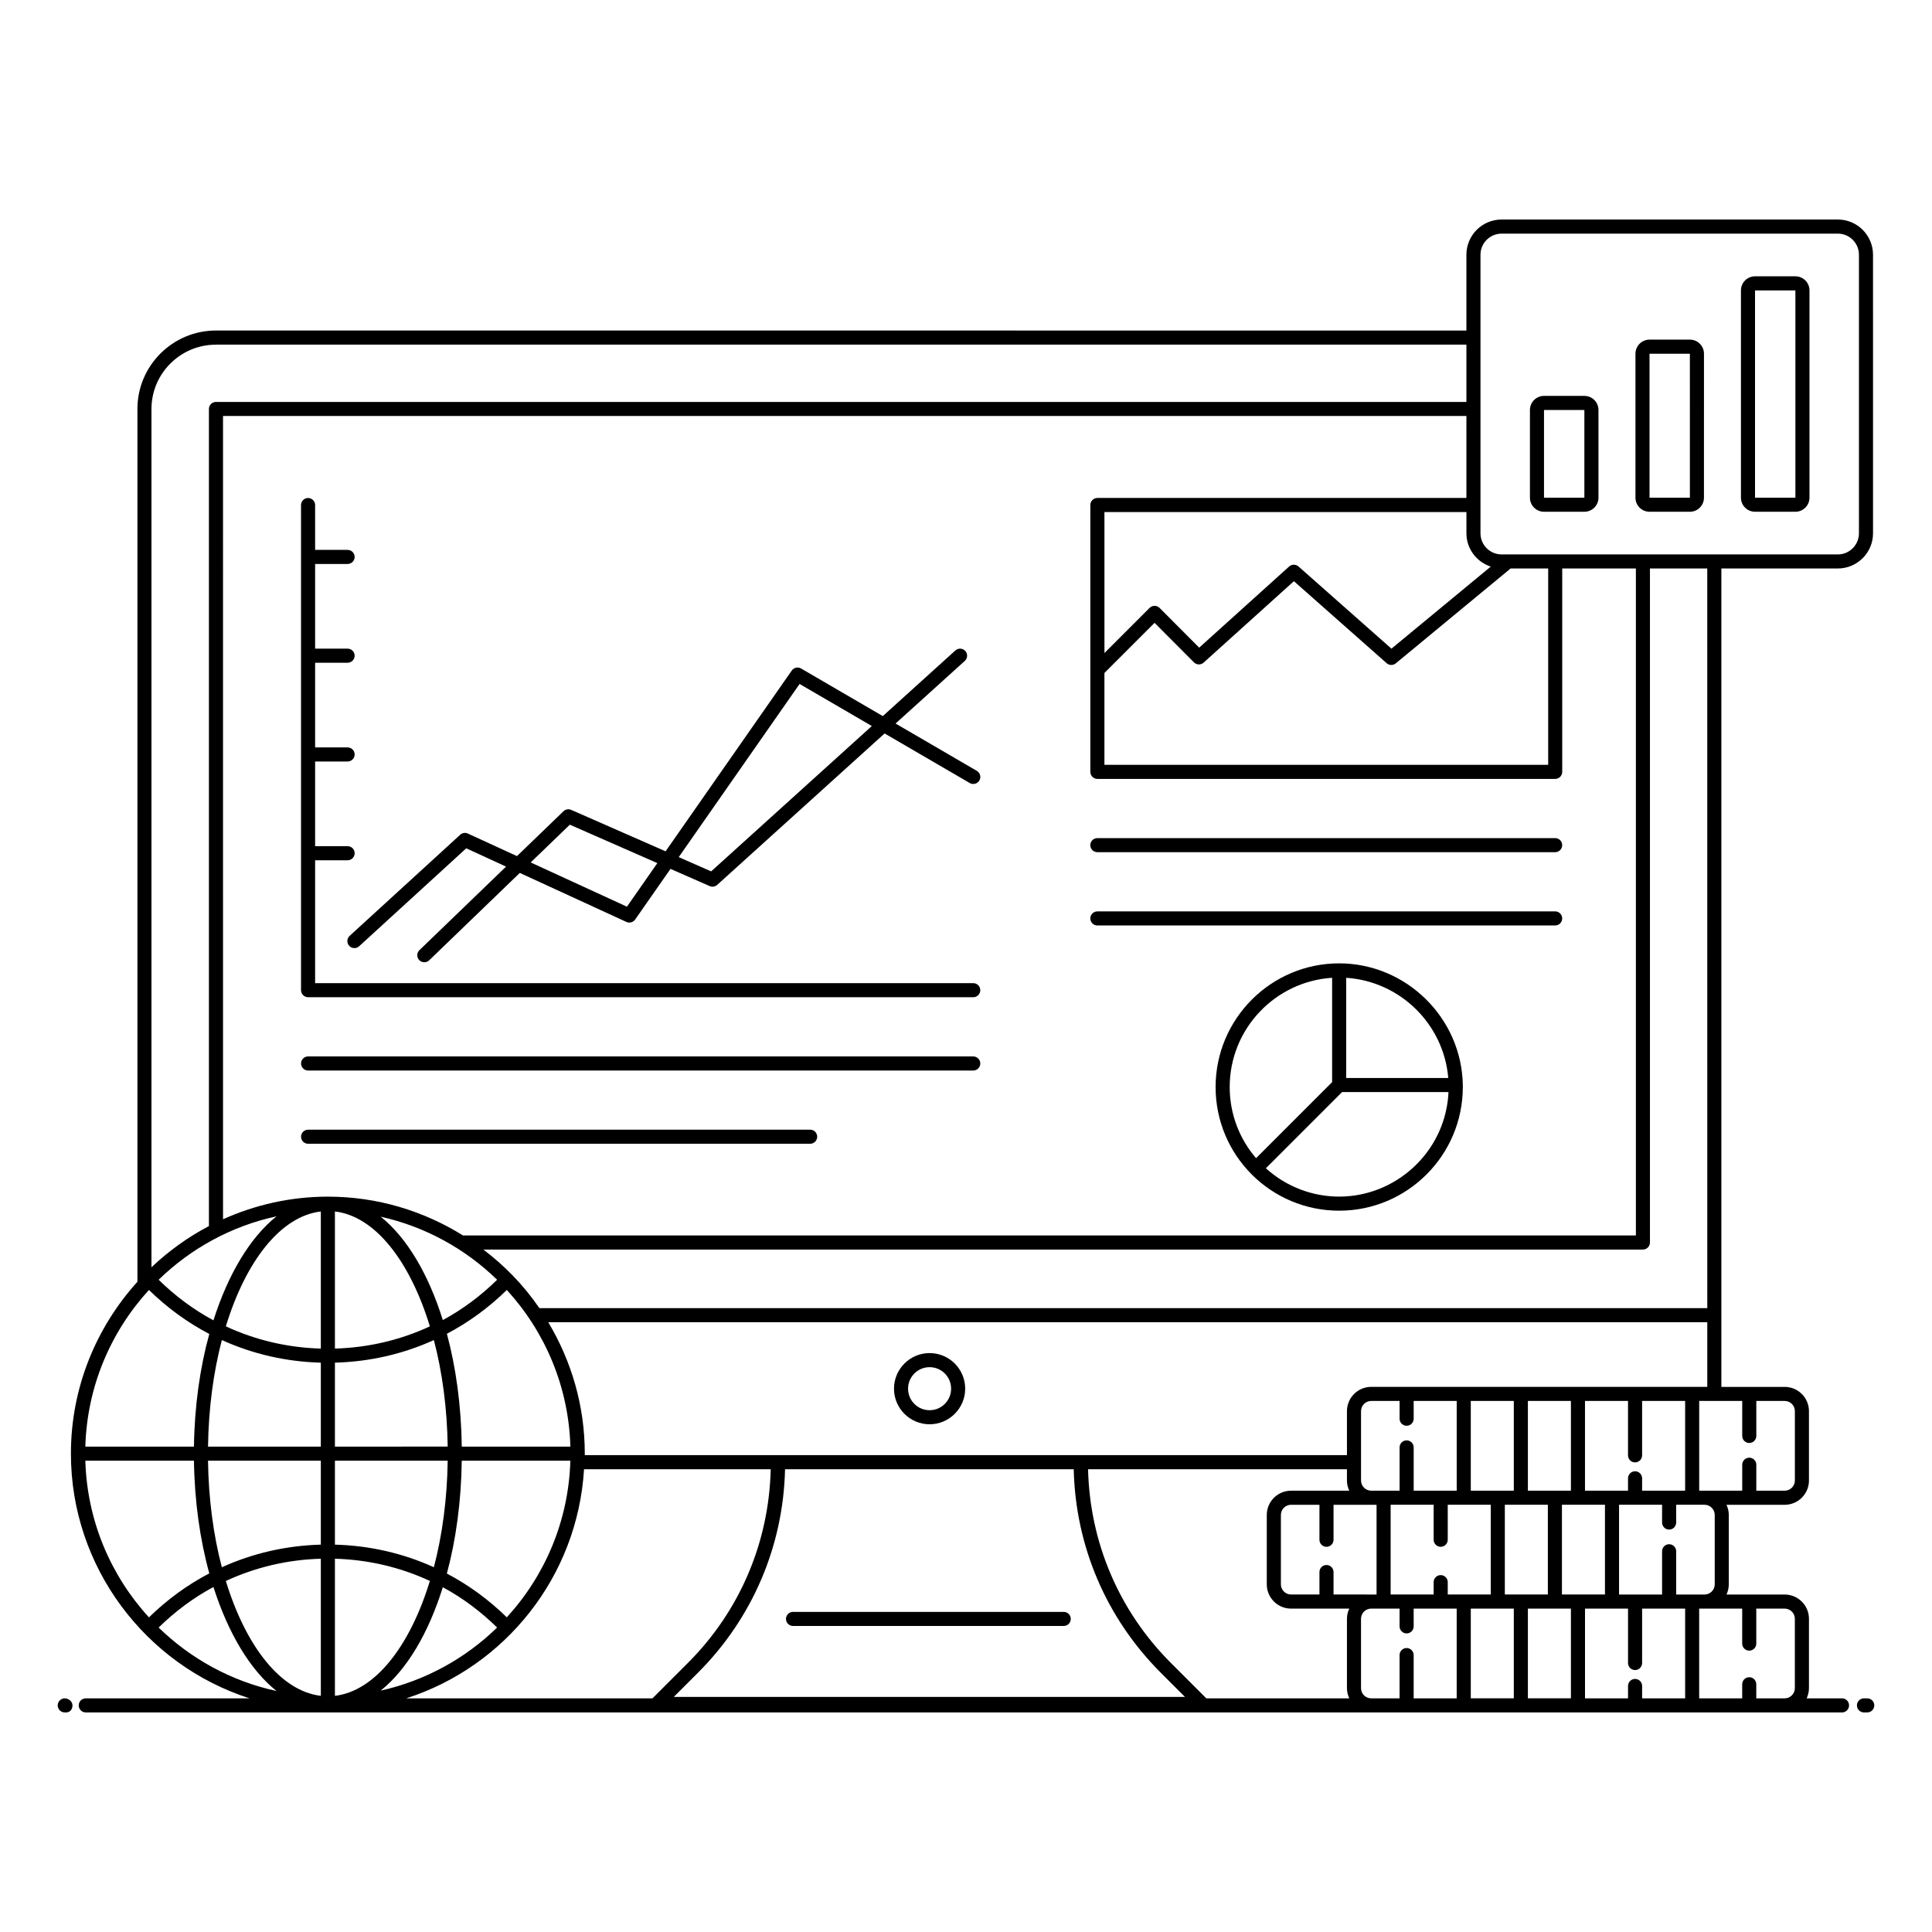 <?xml version="1.0" encoding="UTF-8"?>
<!-- Uploaded to: ICON Repo, www.svgrepo.com, Generator: ICON Repo Mixer Tools -->
<svg fill="#000000" width="800px" height="800px" version="1.1" viewBox="144 144 512 512" xmlns="http://www.w3.org/2000/svg">
 <g>
  <path d="m161.16 594.08c-1.031 0-1.867 0.836-1.867 1.867s0.836 1.867 1.867 1.867h0.367c1.031 0 1.684-0.836 1.684-1.867-0.004-1.035-1.02-1.867-2.051-1.867z"/>
  <path d="m632.15 594.08h-9.371c0.383-0.824 0.613-1.73 0.613-2.699v-18.383c0-3.547-2.883-6.43-6.43-6.43h-15.426c0.383-0.824 0.613-1.734 0.613-2.699v-18.383c0-0.969-0.23-1.875-0.613-2.699h15.426c3.547 0 6.43-2.883 6.43-6.43v-18.383c0-3.547-2.883-6.43-6.43-6.43h-16.781v-216.89h30.867c5.141 0 9.324-4.184 9.324-9.32l-0.004-73.832c0-5.141-4.184-9.324-9.324-9.324h-89.113c-5.141 0-9.32 4.184-9.32 9.324v20.094l-331.37-0.004c-11.48 0-20.824 9.324-20.824 20.785v231.3c-10.914 12.086-17.625 28.035-17.625 45.559 0 30.141 19.855 56.016 47.336 64.844h-43.395c-1.031 0-1.867 0.836-1.867 1.867s0.836 1.867 1.867 1.867h450.23 15.188c1.031 0 1.867-0.836 1.867-1.867 0-1.035-0.836-1.867-1.867-1.867zm-33.73-48.598v18.383c0 1.488-1.211 2.699-2.699 2.699h-7.519v-11.465c0-1.031-0.836-1.867-1.867-1.867s-1.867 0.836-1.867 1.867v11.465h-11.402v-23.785h11.402v4.707c0 1.031 0.836 1.867 1.867 1.867s1.867-0.836 1.867-1.867v-4.707h7.519c1.488 0 2.699 1.215 2.699 2.703zm-21.109 43.453c-1.031 0-1.867 0.836-1.867 1.867v3.277h-11.402v-23.781h11.402v14.418c0 1.031 0.836 1.867 1.867 1.867s1.867-0.836 1.867-1.867v-14.418h11.402v23.781h-11.402v-3.277c0-1.035-0.836-1.867-1.867-1.867zm-51.512-27.516c-1.031 0-1.867 0.836-1.867 1.867v3.277h-11.402v-23.785h11.402v9.273c0 1.031 0.836 1.867 1.867 1.867s1.867-0.836 1.867-1.867v-9.273h11.402v23.785h-11.402v-3.277c0-1.031-0.836-1.867-1.867-1.867zm-28.398 5.144v-5.953c0-1.031-0.836-1.867-1.867-1.867s-1.867 0.836-1.867 1.867v5.953h-7.519c-1.488 0-2.699-1.211-2.699-2.699v-18.383c0-1.488 1.211-2.699 2.699-2.699h7.519v9.273c0 1.031 0.836 1.867 1.867 1.867s1.867-0.836 1.867-1.867v-9.273h11.402v23.785c-0.68-0.004-11.836-0.004-11.402-0.004zm4.172 27.516h-37.891l-9.395-9.395c-13.766-13.766-21.469-31.938-21.941-51.324h68.609v2.992c0 0.969 0.23 1.875 0.613 2.699h-15.426c-3.547 0-6.434 2.887-6.434 6.434v18.383c0 3.547 2.887 6.434 6.434 6.434h15.426c-0.383 0.824-0.613 1.73-0.613 2.699v18.383c0.004 0.961 0.234 1.871 0.617 2.695zm-249.91 0c26.199-8.414 45.395-32.242 47.113-60.719h49.473c-0.469 19.391-8.176 37.562-21.938 51.324l-9.395 9.395zm-85.047-62.977h28.785c0.152 10.754 1.594 20.895 4.066 29.859-5.809 3.039-11.18 6.953-15.992 11.66-10.094-11.031-16.398-25.539-16.859-41.52zm270.07-208.76 13.285-13.281 10.438 10.469c0.699 0.703 1.832 0.738 2.57 0.066l23.918-21.574 24.578 21.734c0.68 0.605 1.715 0.625 2.422 0.039l30.43-25.145h9.957v52.031l-117.6 0.004zm76.062-6.438-24.633-21.781c-0.707-0.629-1.785-0.625-2.484 0.012l-23.836 21.5-10.5-10.535c-0.352-0.352-0.824-0.547-1.32-0.547s-0.969 0.195-1.32 0.547l-11.965 11.965-0.004-37.367h95.93v5.633c0 4.133 2.723 7.606 6.453 8.824zm19.867-39.938h-97.797c-1.031 0-1.867 0.836-1.867 1.867v70.719c0 1.031 0.836 1.867 1.867 1.867h121.32c1.031 0 1.867-0.836 1.867-1.867v-53.898h19.52v176.75h-310.83c-10.418-6.477-22.656-10.281-35.797-10.281h-0.004-0.008c-9.898 0-19.285 2.176-27.781 5.992l-0.004-212.88h329.51zm-237.46 251.4h-28.781c-0.148-10.844-1.539-20.98-3.945-29.906 5.769-3.027 11.098-6.926 15.883-11.602 10.086 11.023 16.383 25.531 16.844 41.508zm-62.398 29.711c8.855 0.25 17.363 2.266 25.164 5.887-5.301 17.34-14.527 29.191-25.164 30.453zm0-3.731v-22.246h29.887c-0.145 10.172-1.441 19.766-3.664 28.234-8.148-3.699-17.012-5.742-26.223-5.988zm0-25.98v-22.246c9.215-0.246 18.078-2.289 26.223-5.988 2.223 8.469 3.519 18.062 3.664 28.234zm0-25.977v-36.34c10.637 1.258 19.867 13.113 25.164 30.453-7.801 3.617-16.309 5.637-25.164 5.887zm-3.734 0c-8.859-0.25-17.367-2.269-25.172-5.894 5.301-17.336 14.535-29.184 25.172-30.441zm0 3.731v22.246h-29.895c0.145-10.176 1.441-19.77 3.668-28.242 8.145 3.703 17.012 5.75 26.227 5.996zm0 25.98v22.246c-9.215 0.246-18.082 2.293-26.23 5.996-2.227-8.473-3.523-18.066-3.668-28.242zm0 25.977v36.34c-10.637-1.258-19.871-13.109-25.172-30.441 7.805-3.625 16.312-5.644 25.172-5.898zm32.328 7.555c5.219 2.816 10.039 6.418 14.391 10.68-8.398 8.184-19.012 14.078-30.855 16.719 6.938-5.551 12.656-15.199 16.465-27.398zm16.957 7.977c-4.785-4.676-10.117-8.574-15.883-11.602 2.406-8.926 3.801-19.062 3.945-29.906h28.781c-0.457 15.977-6.754 30.484-16.844 41.508zm-16.957-78.773c-3.809-12.199-9.527-21.848-16.461-27.398 11.84 2.641 22.453 8.535 30.855 16.719-4.356 4.262-9.176 7.863-14.395 10.68zm-44.07-27.496c-6.981 5.566-12.816 15.309-16.715 27.559-5.269-2.828-10.137-6.449-14.523-10.75 8.492-8.27 19.242-14.215 31.238-16.809zm-33.809 19.512c4.812 4.707 10.184 8.621 15.992 11.66-2.473 8.961-3.914 19.102-4.066 29.859l-28.785-0.004c0.461-15.98 6.766-30.488 16.859-41.516zm17.094 78.719c3.902 12.25 9.734 21.992 16.715 27.559-11.996-2.594-22.746-8.543-31.242-16.812 4.391-4.297 9.258-7.918 14.527-10.746zm227.98-31.207c0.469 20.391 8.629 39.488 23.102 53.957l6.375 6.375h-135.46l6.379-6.375c14.469-14.469 22.633-33.57 23.102-53.957zm76.141 2.984v-18.383c0-1.488 1.211-2.699 2.699-2.699h7.519v4.707c0 1.031 0.836 1.867 1.867 1.867s1.867-0.836 1.867-1.867v-4.707h11.402v23.781h-11.402v-11.465c0-1.031-0.836-1.867-1.867-1.867s-1.867 0.836-1.867 1.867v11.465h-7.519c-1.484 0-2.699-1.211-2.699-2.699zm40.488-21.082v23.781h-11.402v-23.781zm15.133 0v23.781h-11.402v-23.781zm15.133 0v14.418c0 1.031 0.836 1.867 1.867 1.867s1.867-0.836 1.867-1.867v-14.418h11.402v23.781h-11.402v-3.277c0-1.031-0.836-1.867-1.867-1.867s-1.867 0.836-1.867 1.867v3.277h-11.402v-23.781zm-17.512 51.297v-23.785h11.402v23.785zm-15.133 0v-23.785h11.402v23.785zm2.379 3.731v23.781h-11.402v-23.781zm3.731 0h11.402v23.781h-11.402zm70.754-52.328v18.383c0 1.488-1.211 2.699-2.699 2.699h-7.519v-6.879c0-1.031-0.836-1.867-1.867-1.867s-1.867 0.836-1.867 1.867v6.879h-11.402v-23.781h11.402v9.273c0 1.031 0.836 1.867 1.867 1.867s1.867-0.836 1.867-1.867v-9.273h7.519c1.488 0 2.699 1.211 2.699 2.699zm-112.27-6.434c-3.547 0-6.434 2.883-6.434 6.43v11.664h-202c0-0.133 0.02-0.258 0.02-0.391 0-12.738-3.578-24.629-9.688-34.836h307.16v17.137zm89.059-20.867h-309.5c-4.469-6.477-9.379-11.344-14.852-15.523h307.29c1.031 0 1.867-0.836 1.867-1.867v-178.62h15.188zm-60.105-279.16c0-3.082 2.508-5.59 5.59-5.59h89.113c3.082 0 5.59 2.508 5.59 5.59v73.832c0 3.082-2.508 5.59-5.59 5.59h-89.113c-3.082 0-5.59-2.508-5.59-5.59zm-335.11 23.824h331.38v15.188h-331.38c-1.031 0-1.867 0.836-1.867 1.867v216.54c-5.582 2.93-10.688 6.621-15.227 10.918v-227.45c0-9.406 7.668-17.055 17.094-17.055zm303.45 356.05v-18.383c0-1.488 1.211-2.699 2.699-2.699h7.519v4.707c0 1.031 0.836 1.867 1.867 1.867s1.867-0.836 1.867-1.867v-4.707h11.402v23.781h-11.402v-11.465c0-1.031-0.836-1.867-1.867-1.867s-1.867 0.836-1.867 1.867v11.465h-7.519c-1.484 0-2.699-1.211-2.699-2.699zm104.75 2.699v-3.734c0-1.031-0.836-1.867-1.867-1.867s-1.867 0.836-1.867 1.867v3.734h-11.402v-23.781h11.402v9.273c0 1.031 0.836 1.867 1.867 1.867s1.867-0.836 1.867-1.867v-9.273h7.519c1.488 0 2.699 1.211 2.699 2.699v18.383c0 1.488-1.211 2.699-2.699 2.699z"/>
  <path d="m638.84 594.08h-0.867c-1.031 0-1.867 0.836-1.867 1.867s0.836 1.867 1.867 1.867l0.867-0.004c1.031 0 1.867-0.836 1.867-1.867s-0.836-1.863-1.867-1.863z"/>
  <path d="m354.16 574.9h71.738c1.031 0 1.867-0.836 1.867-1.867s-0.836-1.867-1.867-1.867h-71.738c-1.031 0-1.867 0.836-1.867 1.867s0.836 1.867 1.867 1.867z"/>
  <path d="m390.35 502.58c-5.203 0-9.434 4.234-9.434 9.434 0 5.203 4.234 9.434 9.434 9.434 5.203 0 9.434-4.234 9.434-9.434 0.004-5.199-4.231-9.434-9.434-9.434zm0 15.141c-3.144 0-5.703-2.559-5.703-5.703s2.559-5.703 5.703-5.703c3.144 0 5.703 2.559 5.703 5.703 0.004 3.144-2.555 5.703-5.703 5.703z"/>
  <path d="m225.65 408.28h176.27c1.031 0 1.867-0.836 1.867-1.867s-0.836-1.867-1.867-1.867h-174.41v-32.566h8.609c1.031 0 1.867-0.836 1.867-1.867s-0.836-1.867-1.867-1.867h-8.609v-22.438h8.609c1.031 0 1.867-0.836 1.867-1.867s-0.836-1.867-1.867-1.867h-8.609v-22.438h8.609c1.031 0 1.867-0.836 1.867-1.867s-0.836-1.867-1.867-1.867h-8.609v-22.438h8.609c1.031 0 1.867-0.836 1.867-1.867s-0.836-1.867-1.867-1.867h-8.609v-11.883c0-1.031-0.836-1.867-1.867-1.867s-1.867 0.836-1.867 1.867v128.55c0.008 1.043 0.84 1.879 1.871 1.879z"/>
  <path d="m225.65 427.7h176.27c1.031 0 1.867-0.836 1.867-1.867s-0.836-1.867-1.867-1.867h-176.27c-1.031 0-1.867 0.836-1.867 1.867 0.004 1.031 0.836 1.867 1.867 1.867z"/>
  <path d="m225.65 447.11h133.05c1.031 0 1.867-0.836 1.867-1.867s-0.836-1.867-1.867-1.867l-133.05 0.004c-1.031 0-1.867 0.836-1.867 1.867 0.004 1.031 0.836 1.863 1.867 1.863z"/>
  <path d="m236.54 394.65c0.367 0.402 0.871 0.605 1.379 0.605 0.449 0 0.902-0.164 1.258-0.488l28.383-25.957 10.551 4.852-22.961 22.141c-0.742 0.715-0.762 1.898-0.047 2.637 0.367 0.379 0.855 0.57 1.344 0.57 0.465 0 0.934-0.172 1.297-0.523l24.008-23.152 28.25 12.988c0.816 0.375 1.793 0.109 2.312-0.625l9.375-13.434 10.379 4.559c0.676 0.297 1.457 0.164 2.004-0.328l44.359-40.121 22.559 13.137c0.895 0.516 2.035 0.219 2.551-0.676 0.516-0.891 0.219-2.031-0.676-2.551l-21.531-12.539 18.348-16.594c0.762-0.691 0.824-1.871 0.133-2.637-0.688-0.762-1.875-0.824-2.637-0.133l-19.227 17.391-21.656-12.613c-0.84-0.492-1.914-0.254-2.469 0.543l-33.438 47.906-25.016-10.984c-0.699-0.305-1.5-0.16-2.047 0.367l-12.324 11.887-13.004-5.977c-0.684-0.316-1.484-0.191-2.039 0.316l-29.297 26.793c-0.762 0.703-0.812 1.883-0.121 2.641zm119.36-69.391 19.145 11.148-42.582 38.516-8.594-3.773zm-60.887 37.293 23.191 10.184-8.059 11.547-25.508-11.727z"/>
  <path d="m434.81 369.84h121.32c1.031 0 1.867-0.836 1.867-1.867s-0.836-1.867-1.867-1.867l-121.32 0.004c-1.031 0-1.867 0.836-1.867 1.867 0.004 1.027 0.836 1.863 1.867 1.863z"/>
  <path d="m434.81 389.26h121.32c1.031 0 1.867-0.836 1.867-1.867s-0.836-1.867-1.867-1.867l-121.32 0.004c-1.031 0-1.867 0.836-1.867 1.867 0.004 1.027 0.836 1.863 1.867 1.863z"/>
  <path d="m498.89 399.3c-18.055 0-32.742 14.703-32.742 32.773 0 18.129 14.664 32.773 32.742 32.773 18.07 0 32.773-14.703 32.773-32.773v-0.523-0.031c-0.309-17.766-15.012-32.219-32.773-32.219zm28.914 30.383h-27.047v-26.555c14.215 0.93 25.84 12.184 27.047 26.555zm-30.777-26.559v27.648l-20.16 20.16c-4.5-5.25-6.984-11.867-6.984-18.859 0-15.383 12.02-27.977 27.145-28.949zm-17.555 50.48 20.191-20.191h28.199c-0.012 0.277-0.023 0.555-0.043 0.828-1.141 15.27-14 26.871-28.93 26.871-6.91 0.004-13.887-2.508-19.418-7.508z"/>
  <path d="m553.18 279.62h10.699c2.059 0 3.731-1.672 3.731-3.731v-23.242c0-2.059-1.672-3.731-3.731-3.731h-10.699c-2.059 0-3.731 1.672-3.731 3.731v23.242c0 2.059 1.672 3.731 3.731 3.731zm10.695-26.973h1.867zm0 0.004v23.238h-10.699v-23.238z"/>
  <path d="m581.14 279.62h10.699c2.055 0 3.727-1.672 3.727-3.731l0.004-38.152c0-2.059-1.672-3.731-3.727-3.731h-10.699c-2.059 0-3.731 1.672-3.731 3.731v38.152c-0.004 2.059 1.668 3.731 3.727 3.731zm10.695-41.879h1.867-1.867l0.004 38.148h-10.699v-38.148z"/>
  <path d="m609.1 279.62h10.699c2.059 0 3.731-1.672 3.731-3.731v-54.93c0-2.059-1.672-3.731-3.731-3.731h-10.699c-2.059 0-3.731 1.672-3.731 3.731v54.93c0 2.059 1.672 3.731 3.731 3.731zm10.699-58.66h1.867zm0 0.004v54.926h-10.699v-54.926z"/>
 </g>
</svg>